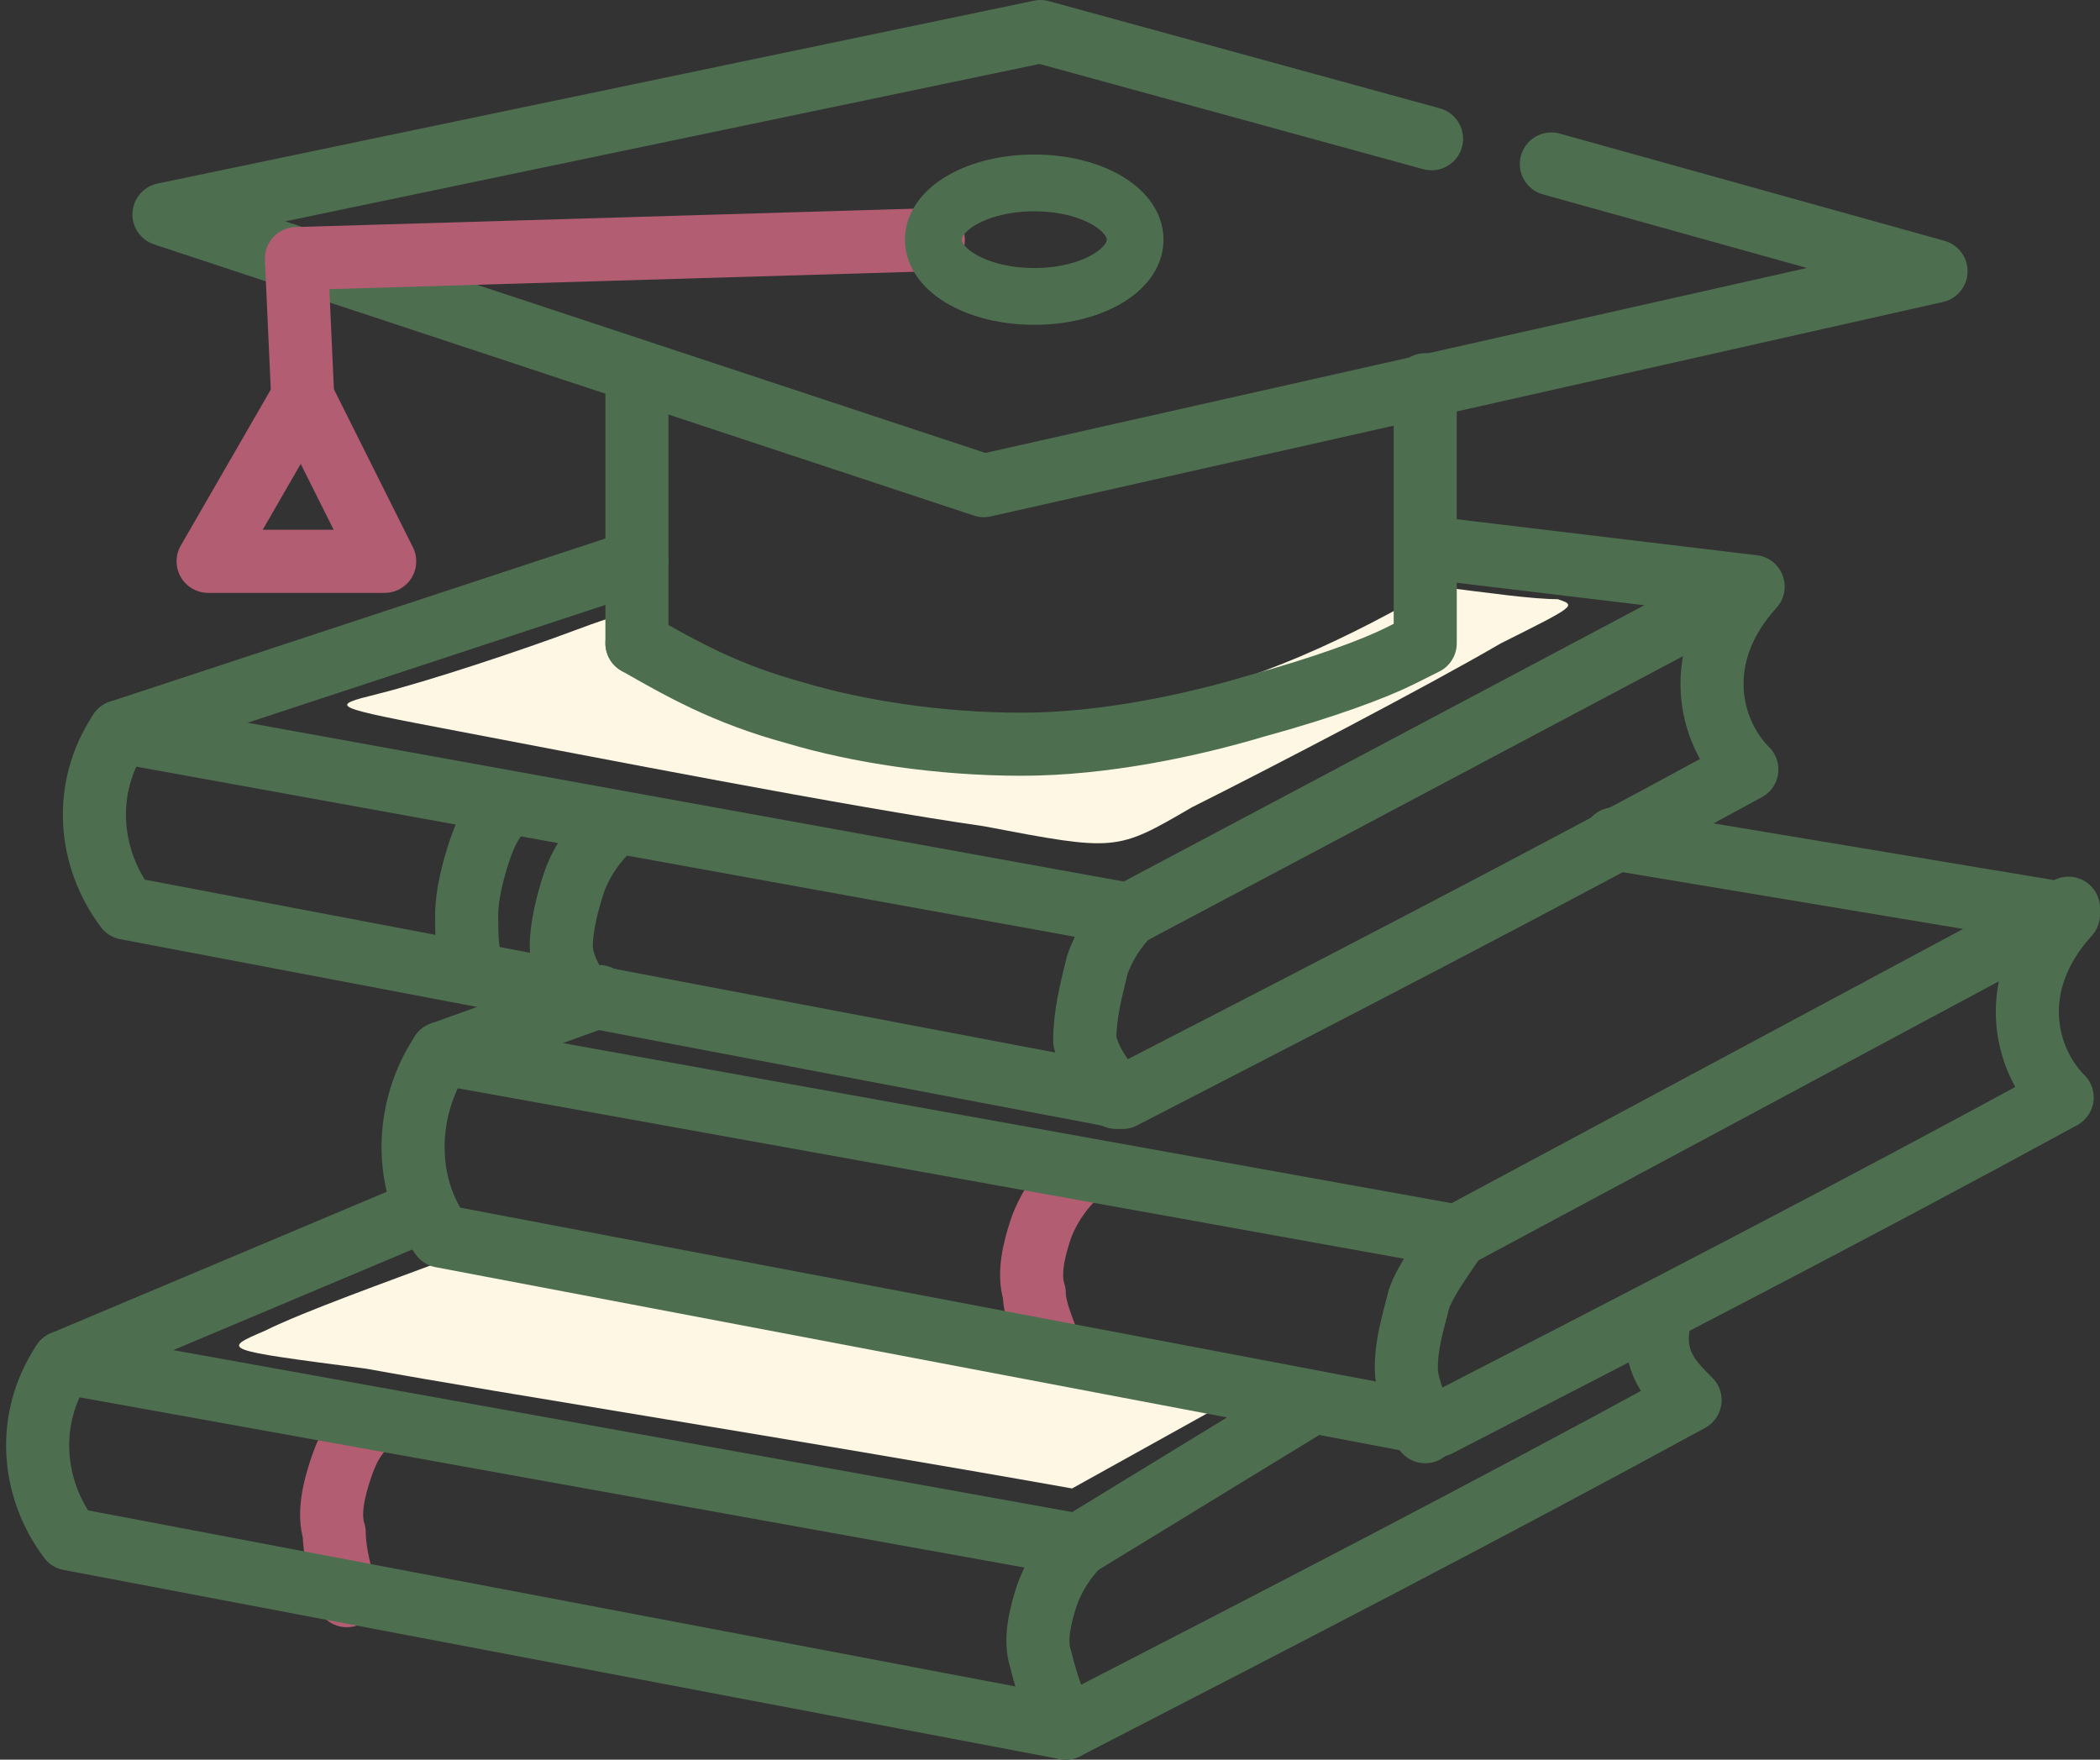 <svg width="333" height="279" viewBox="0 0 333 279" fill="none" xmlns="http://www.w3.org/2000/svg">
<rect x="0" y="0" width="333" height="279" fill="#333333" stroke="none"/>
<path d="M227 22L165 5L26 34L156 77L307 43L246 26" stroke="#4D6F4F" stroke-width="10" stroke-miterlimit="22.926" stroke-linecap="round" stroke-linejoin="round"/>
<path d="M101 89L19 116C13 125 14 136 20 144L178 174C211 157 244 140 277 122C271 116 268 104 278 93L228 87" stroke="#4D6F4F" stroke-width="10" stroke-miterlimit="22.926" stroke-linecap="round" stroke-linejoin="round"/>
<path d="M58 226C56 228 55 230 54 233C53 236 52 240 53 243C53 246 54 250 55 253" stroke="#B35D73" stroke-width="10" stroke-miterlimit="22.926" stroke-linecap="round" stroke-linejoin="round"/>
<path d="M67 192L10 216C4 225 5 236 11 244L169 274C202 257 235 240 268 222C265 219 262 216 263 210" stroke="#4D6F4F" stroke-width="10" stroke-miterlimit="22.926" stroke-linecap="round" stroke-linejoin="round"/>
<path d="M19 116L179 145L277 93" stroke="#4D6F4F" stroke-width="10" stroke-miterlimit="22.926" stroke-linecap="round" stroke-linejoin="round"/>
<path d="M170 187C168 189 166 192 165 195C164 198 163 202 164 205C164 208 166 212 167 215" stroke="#B35D73" stroke-width="10" stroke-miterlimit="22.926" stroke-linecap="round" stroke-linejoin="round"/>
<path d="M70 167L231 196L328 144" stroke="#4D6F4F" stroke-width="10" stroke-miterlimit="22.926" stroke-linecap="round" stroke-linejoin="round"/>
<path d="M10 216L171 245L207 223" stroke="#4D6F4F" stroke-width="10" stroke-miterlimit="22.926" stroke-linecap="round" stroke-linejoin="round"/>
<path d="M179 145C177 147 175 150 174 153C173 157 172 161 172 165C173 169 175 171 177 174" stroke="#4D6F4F" stroke-width="10" stroke-miterlimit="22.926" stroke-linecap="round" stroke-linejoin="round"/>
<path d="M80 128C78 130 77 132 76 135C75 138 74 142 74 145C74 148 74 151 75 154" stroke="#4D6F4F" stroke-width="10" stroke-miterlimit="22.926" stroke-linecap="round" stroke-linejoin="round"/>
<path d="M96 132C94 134 92 137 91 140C90 143 89 147 89 150C89 153 91 156 92 158" stroke="#4D6F4F" stroke-width="10" stroke-miterlimit="22.926" stroke-linecap="round" stroke-linejoin="round"/>
<path d="M231 196C229 199 226 203 225 206C224 210 223 213 223 217C223 220 225 224 226 227" stroke="#4D6F4F" stroke-width="10" stroke-miterlimit="22.926" stroke-linecap="round" stroke-linejoin="round"/>
<path d="M171 245C169 247 167 250 166 253C165 256 164 260 165 263C166 267 167 270 169 274" stroke="#4D6F4F" stroke-width="10" stroke-miterlimit="22.926" stroke-linecap="round" stroke-linejoin="round"/>
<path d="M148 38L47 41L48 63" stroke="#B35D73" stroke-width="10" stroke-miterlimit="22.926" stroke-linecap="round" stroke-linejoin="round"/>
<path fill-rule="evenodd" clip-rule="evenodd" d="M61 89L48 63L33 89H61Z" stroke="#B35D73" stroke-width="10" stroke-miterlimit="22.926" stroke-linecap="round" stroke-linejoin="round"/>
<path fill-rule="evenodd" clip-rule="evenodd" d="M91 100C83 103 68 108 60 110C52 112 52 112 73 116C94 120 135 128 156 131C177 135 177 135 189 128C201 122 226 109 238 102C250 96 250 96 247 95C243 95 236 94 228 93C214 101 200 108 181 112C163 115 140 115 126 113C112 111 106 108 104 105C101 102 101 99 101 98C100 97 99 97 91 100Z" fill="#FDF7E4"/>
<path fill-rule="evenodd" clip-rule="evenodd" d="M70 200C62 203 48 208 42 211C35 214 35 214 58 217C80 221 125 228 170 236C179 231 188 226 197 221C164 215 130 209 112 205C93 201 89 199 85 198C82 197 79 197 71 200H70Z" fill="#FDF7E4"/>
<path d="M164 47C172.837 47 180 42.971 180 38C180 33.029 172.837 29 164 29C155.163 29 148 33.029 148 38C148 42.971 155.163 47 164 47Z" stroke="#4D6F4F" stroke-width="9" stroke-miterlimit="22.926"/>
<path d="M101 102C108 106 115 110 126 113C136 116 149 118 162 118C175 118 189 115 199 112C210 109 218 106 222 104C226 102 226 102 226 102C226 102 226 102 226 95C226 88 226 74 226 61" stroke="#4D6F4F" stroke-width="10" stroke-miterlimit="22.926" stroke-linecap="round" stroke-linejoin="round"/>
<path d="M101 59V102" stroke="#4D6F4F" stroke-width="10" stroke-miterlimit="22.926" stroke-linecap="round" stroke-linejoin="round"/>
<path d="M95 158L70 167C64 176 64 188 70 196L228 226C261 209 294 192 327 174C321 168 318 156 328 145L256 133" stroke="#4D6F4F" stroke-width="10" stroke-miterlimit="22.926" stroke-linecap="round" stroke-linejoin="round"/>
</svg>
